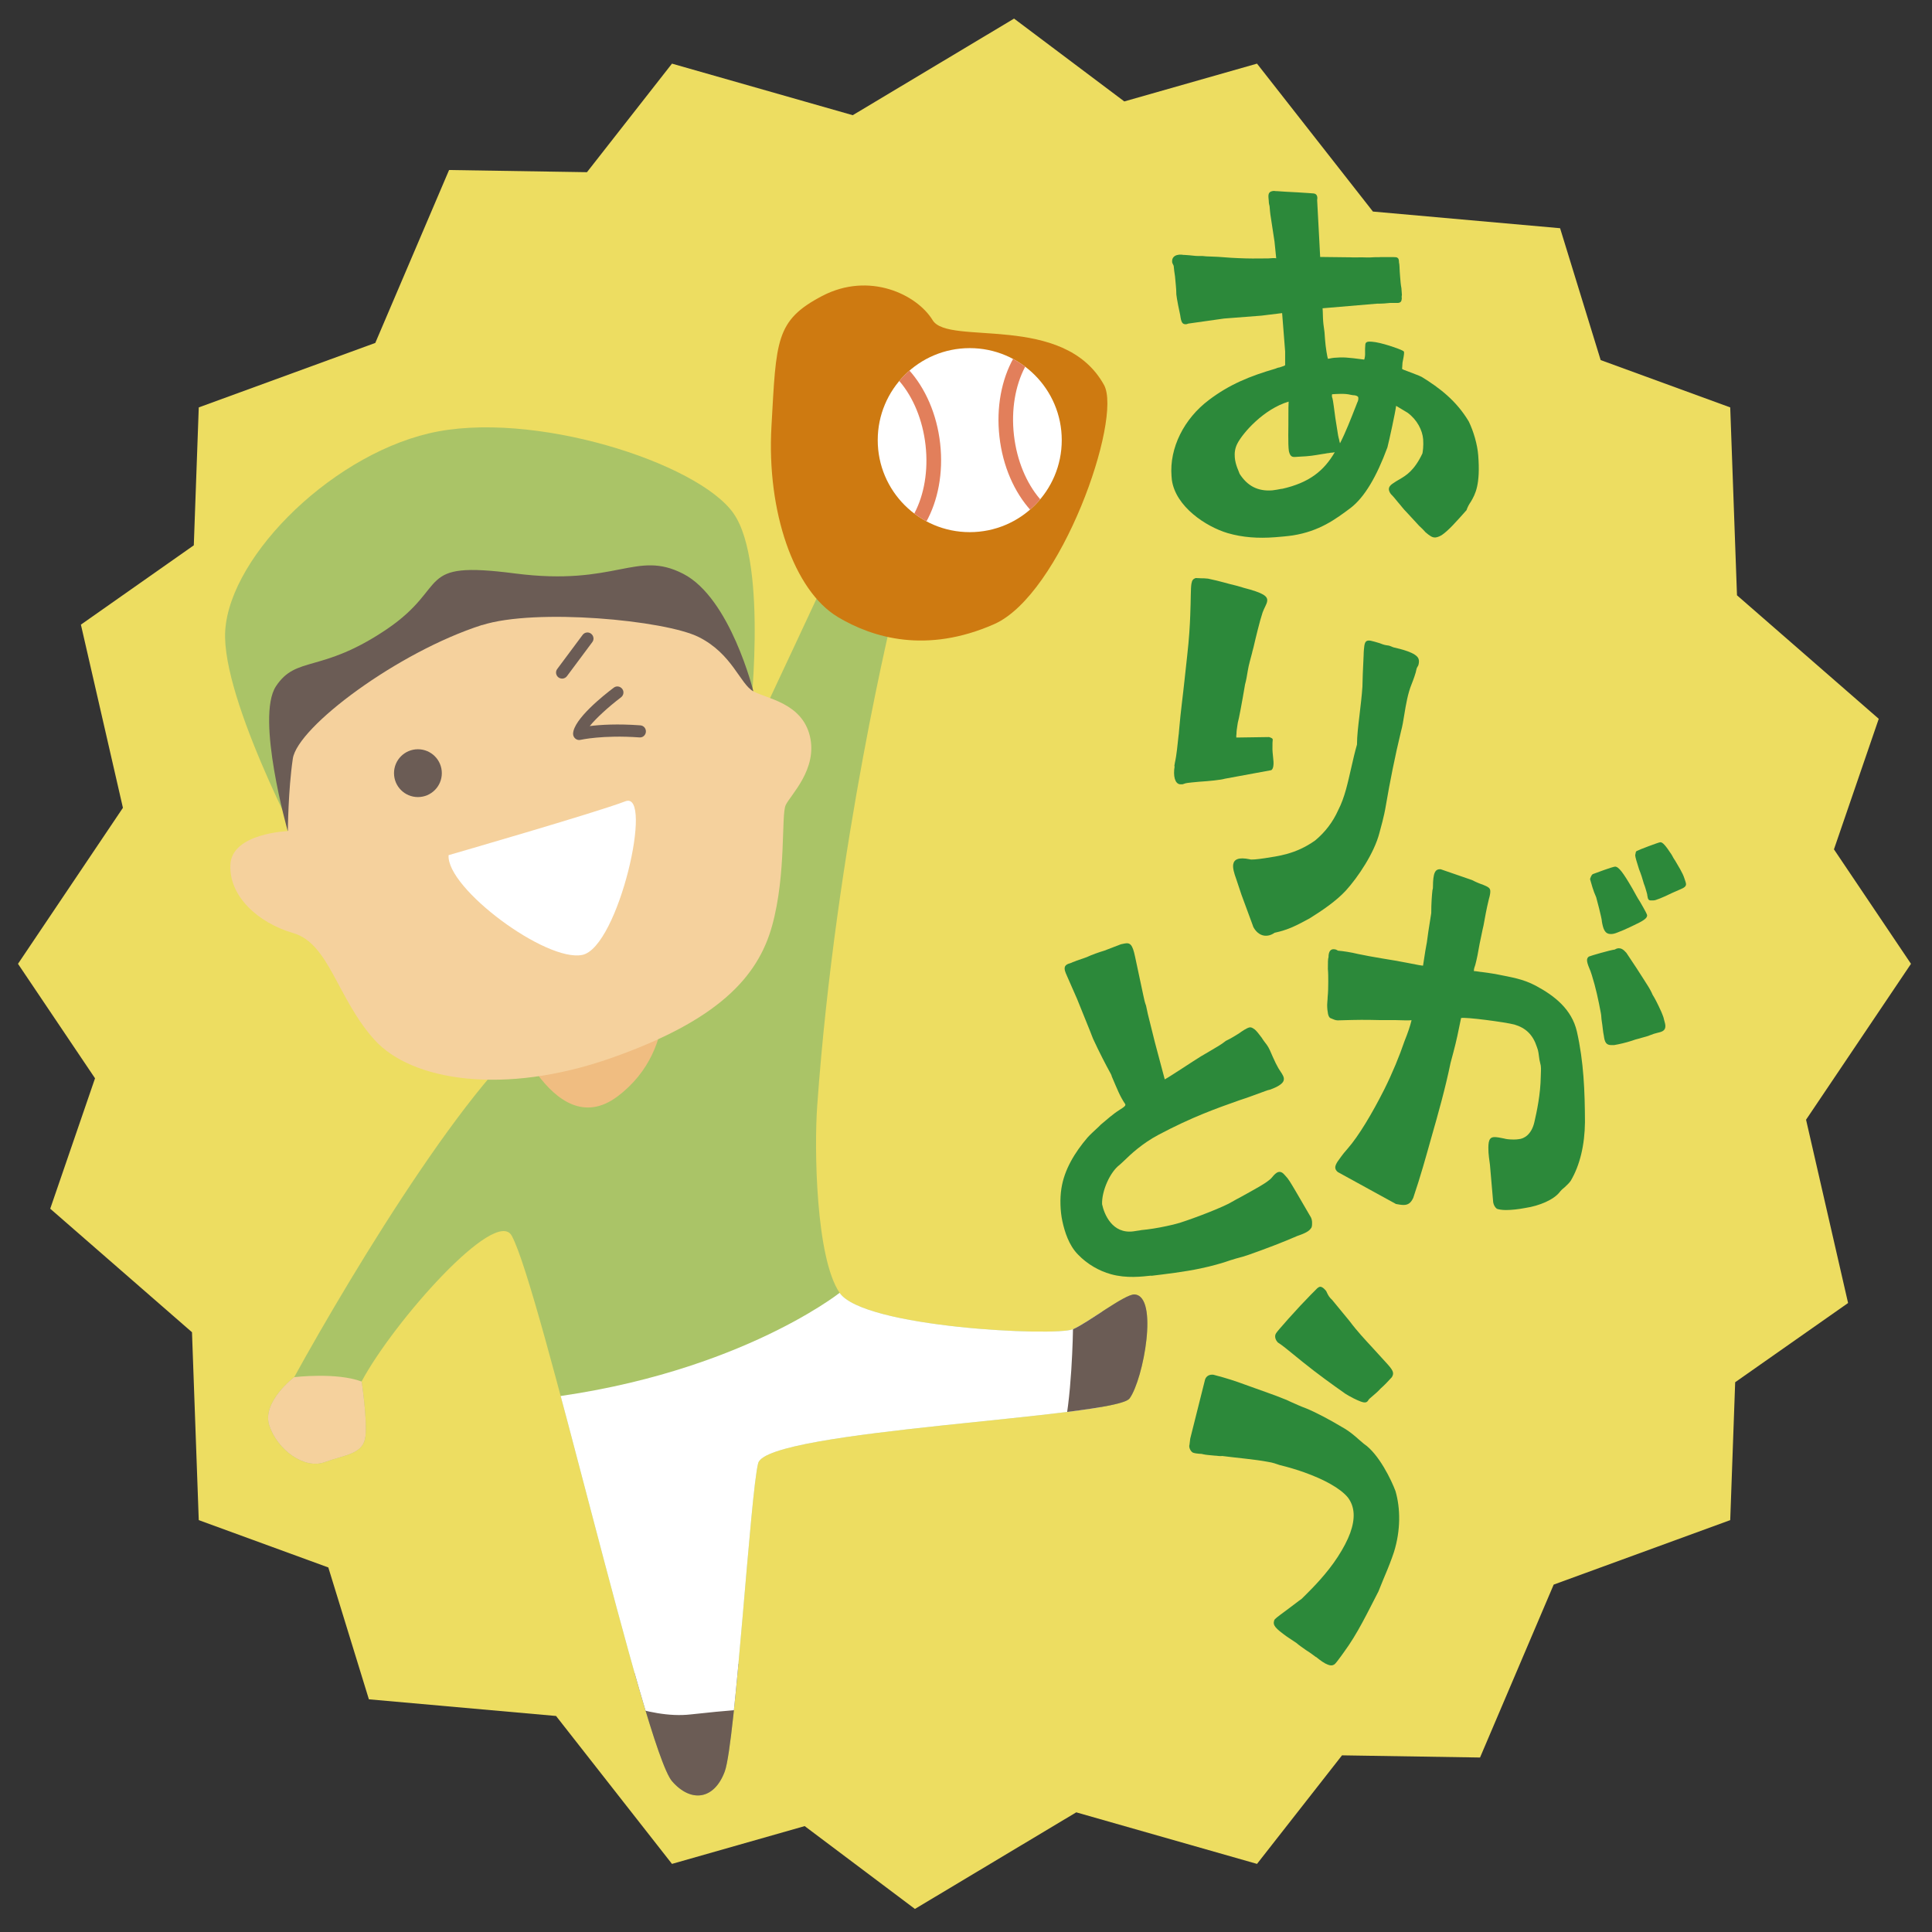 <svg viewBox="0 0 160 160" xmlns="http://www.w3.org/2000/svg" xmlns:xlink="http://www.w3.org/1999/xlink"><rect x="0" y="0" width="160" height="160" fill="#333333" stroke="none"/><clipPath id="a"><path d="m62.79 121.17c.75-2.77 29.61-3.76 30.76-5.36s2.43-8.5.4-8.61c-.79-.04-3.93 2.4-5.09 2.88-1.47.61-17.36-.13-19.33-3.02s-2.11-11.96-1.85-15.51c1.55-21.71 6.41-41.32 6.41-41.32l-6.15-1.33s-12.26 26.35-13.84 28.98-8.36 6.65-8.36 6.65c-5.61 2.67-16.46 20.59-21.37 29.51 0 0-2.71 2.04-2.07 4.01s2.87 3.67 4.59 3.04 3.23-.65 3.38-2.17c.14-1.52-.32-4.52-.32-4.52 2.67-4.98 11.11-14.48 12.43-12.06 2.38 4.33 11.01 42.58 13.28 45.18 1.55 1.78 3.48 1.55 4.36-.81s2.13-23.15 2.77-25.54z"/></clipPath><clipPath id="b"><circle cx="80.31" cy="36.45" r="7.62"/></clipPath><path d="m149.57 92.73 8.69-12.91-6.38-9.48 3.71-10.81-11.74-10.23-.56-15.56-10.73-3.92-3.36-10.92-15.5-1.38-9.6-12.25-10.99 3.13-9.13-6.86-13.36 8-14.97-4.27-7.04 8.99-11.42-.18-6.11 14.32-14.62 5.34-.41 11.42-9.35 6.57 3.48 15.17-8.69 12.92 6.38 9.48-3.71 10.8 11.74 10.23.56 15.56 10.73 3.92 3.36 10.92 15.5 1.38 9.6 12.25 10.99-3.13 9.13 6.86 13.36-8 14.97 4.27 7.04-8.99 11.43.18 6.1-14.32 14.62-5.34.41-11.42 9.35-6.56z" fill="#eddd61"/><path d="m62.79 121.17c.75-2.77 29.61-3.76 30.76-5.36s2.43-8.5.4-8.61c-.79-.04-3.93 2.4-5.09 2.88-1.47.61-17.36-.13-19.33-3.02s-2.11-11.96-1.85-15.51c1.55-21.71 6.41-41.32 6.41-41.32l-6.15-1.33s-12.26 26.35-13.84 28.98-8.36 6.65-8.36 6.65c-5.61 2.67-16.46 20.59-21.37 29.51 0 0-2.71 2.04-2.07 4.01s2.87 3.67 4.59 3.04 3.23-.65 3.38-2.17c.14-1.52-.32-4.52-.32-4.52 2.67-4.98 11.11-14.48 12.43-12.06 2.38 4.33 11.01 42.58 13.28 45.18 1.55 1.78 3.48 1.55 4.36-.81s2.13-23.15 2.77-25.54z" fill="#aac467"/><g clip-path="url(#a)"><path d="m46.56 139.09 17.53-1.55-1.33 14.42-12.43.45z" fill="#6b5c55"/><path d="m91.08 120.03.26-14.15-21.81 1.19s-9.08 7.2-26.11 8.91l2.99 23.93c3.48.3 7.1 2.49 10.8 2.07 11.11-1.25 23.04-.98 23.04-.98z" fill="#fff"/><path d="m41.92 84.05s3.79 10.83 9.22 6.75 3.59-11.02 3.59-11.02l-12.82 4.27z" fill="#f0bd81"/><path d="m24.36 114.05s3.5-.42 5.58.36 3.75 7.89-3.48 7.9c-7.23 0-7.07-7.24-2.1-8.26z" fill="#f5d19d"/><path d="m88.86 110.09s-.08 6.06-.89 8.89 5 2.93 7.76-.8 6.18-12.55.85-12.93-7.73 4.83-7.73 4.83z" fill="#6b5c55"/></g><path d="m69.36 51.08c-3.59-2.16-5.88-8.69-5.47-15.79.4-7.1.32-8.75 4.2-10.78s7.84-.14 9.15 2.01 10.85-.67 14.19 5.36c1.54 2.79-3.55 17.38-9.12 19.82s-10 1.15-12.94-.61z" fill="#ce7a11"/><circle cx="80.31" cy="36.45" fill="#fff" r="7.62"/><g clip-path="url(#b)" fill="#e27f5b"><path d="m72.46 46.36c-.33.04-.64-.2-.67-.54s.2-.64.54-.67c2.86-.32 4.8-4.04 4.32-8.28-.48-4.25-3.2-7.44-6.06-7.12-.33.04-.64-.2-.67-.54s.2-.64.54-.67c3.53-.4 6.85 3.28 7.4 8.19s-1.86 9.23-5.39 9.63z"/><path d="m90.16 44.36c.33-.04.57-.34.54-.67s-.34-.57-.67-.54c-2.86.32-5.58-2.87-6.06-7.12s1.46-7.96 4.32-8.28c.33-.04.57-.34.54-.67s-.34-.57-.67-.54c-3.53.4-5.95 4.72-5.39 9.63.55 4.91 3.87 8.59 7.4 8.19z"/></g><path d="m25.82 71.89s-7.05-12.91-7.18-19.08 8.4-14.91 16.88-16.92 22.29 2.42 25.23 6.63 1.29 17.62 1.29 17.62z" fill="#aac467"/><path d="m23.83 68.83s-2.67-9.42-.98-11.99 3.72-1.06 9.12-4.69 2.26-5.75 10.67-4.66 10.03-1.98 13.94.03 5.81 9.73 5.81 9.73l-21.53 8.05-17.03 3.52z" fill="#6b5c55"/><path d="m39.92 51.76c-6.96 2.23-15.28 8.43-15.67 11.07s-.41 6-.41 6-4.62.16-4.76 2.76 2.26 4.83 5.22 5.69 3.63 5.41 6.71 8.83 10.74 4.62 19.58 1.52 12.18-6.69 13.36-10.99.73-9.14 1.12-9.97 2.66-2.97 2-5.71-3.55-3.09-4.67-3.7-1.74-3.1-4.53-4.5-13.52-2.41-17.95-.99z" fill="#f5d19d"/><circle cx="34.61" cy="64.03" fill="#6b5c55" r="1.98"/><path d="m53.03 61.07s-.05 0-.07 0c-3.05-.22-4.87.2-4.88.2-.15.04-.31 0-.43-.1s-.19-.24-.19-.4c.02-1.2 2.58-3.23 3.37-3.82.22-.17.53-.12.7.1s.12.53-.1.7c-1.08.82-2.07 1.74-2.59 2.38.87-.11 2.31-.2 4.19-.06.28.02.48.26.46.54-.02.25-.22.45-.46.46z" fill="#6b5c55"/><path d="m37.15 70.82s12.26-3.54 14.64-4.46-.56 12.08-3.56 12.72c-3 .63-11.26-5.52-11.08-8.25z" fill="#fff"/><path d="m46.59 56.2c-.12 0-.23-.02-.34-.1-.22-.17-.27-.48-.1-.7l2.1-2.82c.16-.22.48-.27.7-.1s.27.48.1.7l-2.1 2.82c-.09.12-.23.19-.37.2z" fill="#6b5c55"/><g fill="#2c893a"><path d="m118.04 44.06c-.16-.18-.33-.35-.49-.49l-1.07-1.16c-.25-.24-.45-.53-.7-.81-.17-.21-.37-.46-.58-.67-.12-.14-.17-.29-.18-.4-.01-.19.12-.35.3-.47.18-.13.46-.3.61-.38.5-.3 1.19-.69 1.87-2.13.03-.15.1-.61.06-1.17-.06-.75-.5-1.62-1.29-2.2l-.95-.57c-.07.57-.57 2.86-.72 3.44-.9 2.44-1.9 4.13-3.04 5.01-1.28.96-2.6 1.93-4.79 2.28-.48.07-.97.11-1.46.15-1.42.11-2.7.02-3.94-.34-1.81-.54-4.3-2.19-4.62-4.39l-.03-.34c-.18-2.32 1.03-4.74 3.09-6.29 1.71-1.3 3.42-1.99 5.52-2.6.11-.05.22-.09.33-.1.33-.1.44-.15.47-.19v-1.13s-.25-3.18-.25-3.18l-1.71.21-3.1.24-2.9.41c-.07 0-.15.05-.22.06-.34.03-.43-.16-.51-.75-.05-.18-.3-1.44-.32-1.71 0-.53-.08-1.05-.11-1.5-.06-.33-.08-.6-.1-.78 0-.11-.05-.18-.09-.26s-.05-.11-.05-.18c-.01-.19.05-.3.12-.38.14-.16.4-.22.66-.2.07 0 .15.03.23.02.23.02.53.03.91.08.11 0 .19.02.3.01.19-.01.38 0 .6.03l.98.04c.68.06 1.51.11 2.3.13.72.02 1.35 0 1.88 0 .26-.02.49-.04.64-.01l-.14-1.38-.3-1.97c-.06-.33-.09-.71-.11-.97-.06-.22-.07-.37-.07-.48l-.02-.22c-.03-.37.07-.53.45-.56.07 0 .15.03.26.02.26.02 1.02.07 1.7.1.64.03 1.25.09 1.32.09.26.02.36.24.3.54l.17 3.18.08 1.54 2.52.03c.3.02.6 0 .9 0s.6.03.9 0c.26-.02.49 0 .71-.02.94 0 1.28-.02 1.36.05.12.07.13.18.14.4.05.18.04.49.06.75l.03.41c.03.37.05.67.11.97l.04.56c-.03.11-.02.23-.01.3-.02.23-.09.35-.35.36h-.64c-.26.03-.6.06-1.09.06l-4.48.38c.03.37.02.75.05 1.09.02.3.08.6.11.89l.04.56c.05.71.19 1.49.24 1.64.11 0 .3-.06.52-.08.75-.06 1.05-.04 2.49.15.03-.08.09-.35.07-.57-.01-.19 0-.45.02-.68.02-.26.28-.25.55-.23.76.05 2.22.58 2.42.68.19.1.23.09.24.21s-.07.57-.13.84c-.01.3-.04.42-.03.53.04.03.12.07.54.22.39.16.85.31 1.09.44 1.46.9 2.86 1.96 3.89 3.69.4.83.71 1.9.78 2.8.19 2.43-.24 3.21-.61 3.84-.14.2-.27.43-.36.7-.83.93-1.49 1.69-2.06 2.07-.22.13-.4.18-.51.19-.26.02-.46-.12-.86-.46zm-11.89-3.57c2.29-.51 3.5-1.51 4.39-3.04-.18.05-.37.03-.48.07-.19.01-.33.06-.48.07-.85.14-1.08.19-1.98.23l-.3.02c-.26.02-.45 0-.56-.48-.09-.63-.03-1.92-.04-2.93 0-.49 0-.9.02-1.17-2.06.61-3.79 2.58-4.25 3.48-.2.39-.24.77-.21 1.14.05.64.35 1.18.4 1.36.64 1 1.5 1.46 2.7 1.37.22-.02.52-.08.78-.13zm4.83-3.79c.46-.9.87-1.95 1.34-3.15l.09-.23c.07-.12.09-.27.08-.38 0-.07-.05-.15-.28-.2-.11 0-.23-.02-.38-.05-.46-.12-1.17-.06-1.51-.04-.03.12-.02.23.03.34.05.18.14.89.24 1.64.13.74.22 1.49.27 1.63s.06.3.11.44z"/><path d="m97.25 63.46.05-.3c.15-.66.22-1.52.3-2.23.04-.22.03-.41.06-.6.12-1.42.3-2.69.44-4.03l.22-2.02c.16-1.42.22-2.47.25-3.3.06-1.47.03-2.24.1-2.64.05-.3.14-.39.35-.47.15.02.26 0 .38.02.19 0 .42 0 .64.03 1.03.21 1.71.44 2.3.57.22.07.44.11.62.18 1.71.44 2.05.72 1.98 1.13-.04.26-.24.53-.38.93-.23.68-.59 2.18-.75 2.88-.03.15-.09.29-.12.47-.11.44-.27.94-.36 1.5-.06.37-.12.74-.22 1.1-.25 1.48-.52 2.92-.6 3.17l-.04.26c-.04.26-.07.44-.07.67-.01.07-.03.18-.01.3l2.71-.04c.22.07.32.13.3.24s-.02.34-.02.57c-.01.3.02.57.05.84s.06.54.02.76c-.02.15-.09.33-.21.34l-3.8.7c-.32.1-1.33.2-2.13.25-.46.04-.73.07-.97.1-.12.02-.23.04-.28.07-.12.05-.16.05-.2.04h-.15c-.41-.06-.57-.69-.43-1.5zm6.53 13.26-.97-2.63-.43-1.29c-.18-.49-.3-.92-.25-1.22.07-.41.44-.61 1.36-.42.1.06.68 0 1.27-.09 1.02-.17 2.52-.3 4.16-1.47.84-.7 1.47-1.54 1.9-2.5.56-1.08.8-2.3 1.09-3.54.14-.62.29-1.28.47-1.9 0-.68.1-1.54.2-2.36.1-.86.2-1.68.25-2.43l.03-1.06.07-1.55c0-.27.04-.68.06-.79.06-.37.19-.46.52-.41.15.03.47.12.73.2.18.07.36.14.54.17l.26.04.36.14c.55.13 1.91.43 2.08.96.05.16.03.27.02.35-.02.11-.03.18-.08.25s-.1.17-.12.28c-.04.26-.26.87-.39 1.19-.32.78-.47 1.67-.62 2.59-.07.44-.15.93-.27 1.36-.48 1.97-.94 4.29-1.24 6.07-.17 1.04-.43 1.87-.54 2.31-.43 1.68-1.79 3.69-2.78 4.78-.79.86-1.95 1.65-3.01 2.31-1.08.58-1.71.93-2.9 1.19-.26.19-.58.28-.88.23-.37-.06-.7-.35-.9-.76z"/><path d="m123.96 100.1c-.15-.11-.26-.3-.3-.53l-.27-3.12c-.03-.23-.14-.9-.13-1.39 0-.71.16-.9.54-.89.15 0 .41.04.78.12.11.04.41.08.75.08.15 0 .3 0 .45-.03.41-.03 1.05-.36 1.29-1.41.2-.86.51-2.32.53-3.78 0-.3.04-.6 0-.9l-.11-.49c-.07-.45-.07-.71-.21-1.05-.33-1.02-.92-1.58-1.86-1.86-.75-.2-4.08-.64-4.42-.54-.2 1.01-.4 1.95-.63 2.81l-.24.9c-.44 2.13-1.02 4.19-1.61 6.25-.43 1.53-.86 3.1-1.48 4.93-.19.41-.42.6-.83.59-.15 0-.37-.04-.6-.08l-4.81-2.64c-.15-.11-.22-.26-.22-.38 0-.19.12-.37.19-.49.23-.3.34-.52.84-1.08.91-1.04 2.02-2.9 3.02-4.88.69-1.38 1.27-2.8 1.69-4.03.27-.67.46-1.23.58-1.72-.3.03-.79 0-1.35-.01h-1.27c-1.31-.03-1.72-.03-3.41.02h-.11c-.15 0-.34-.08-.52-.16-.15-.04-.22-.19-.26-.38s-.07-.45-.07-.75c0-.19.04-.41.04-.64.04-.37.05-.82.05-1.27 0-.34 0-.71-.03-1.05 0-.49 0-.86.05-.97 0-.56.23-.67.42-.67s.3.08.37.12c.45.04 1.01.12 1.68.28.56.12 1.24.24 1.95.36.75.12 1.46.24 2.06.36.97.2 1.27.24 1.35.24.16-1.05.24-1.57.32-1.95.08-.64.12-.9.36-2.4 0-.82.05-1.46.1-1.91.04-.11.04-.19.04-.26.01-1.16.17-1.5.65-1.46l2.58.89c.37.19.67.31.89.38.45.19.64.27.63.57 0 .15-.04.37-.12.64-.2.82-.32 1.5-.44 2.17-.12.49-.2.97-.32 1.5-.12.71-.24 1.31-.36 1.76-.08.22-.12.34-.12.52.19 0 .56.08.67.08.38.04.79.12 1.09.16 1.38.28 2.28.4 3.36.97 1.57.84 2.98 1.95 3.41 3.79.57 2.52.66 4.96.67 7.51-.02 1.87-.41 3.56-1.18 4.86-.15.22-.34.37-.53.56-.15.11-.3.26-.38.37-.49.63-1.66 1.14-2.86 1.32-.56.11-1.17.17-1.58.17-.34 0-.6-.04-.82-.12zm8.7-23.83c-.03-.3-.43-1.84-.47-1.96-.26-.57-.4-1.13-.51-1.51.08-.26.16-.37.23-.41.3-.11 1.54-.58 1.84-.62.3 0 .67.49 1.44 1.82.22.38.4.75.63 1.09.48.83.59 1.06.59 1.13 0 .26-.38.48-1.17.85l-.23.11c-.38.18-.72.33-1.02.44-.26.11-.45.15-.6.14-.49 0-.63-.42-.74-1.1zm.16 9.49c-.07-.3-.1-.79-.17-1.2-.04-.22-.03-.45-.07-.64-.21-1.13-.43-2.14-.75-3.16-.07-.23-.15-.45-.22-.6-.11-.26-.18-.49-.18-.64 0-.11.04-.22.15-.3.15-.07 1.77-.54 2.14-.58.08-.04.19-.11.34-.11.19 0 .37.08.63.38l.85 1.28c.52.79.74 1.17.92 1.44.15.23.33.57.4.75.19.3.41.72.73 1.43.07.19.18.41.22.64.07.23.11.41.11.53 0 .41-.34.48-.68.56-.19.04-.38.11-.56.18-.23.11-.6.18-.94.29-.19.04-.41.11-.6.18-.45.15-1.05.29-1.47.36h-.22c-.41 0-.56-.2-.63-.8zm3.61-11.55c0-.08-.03-.23-.07-.34-.07-.23-.11-.41-.22-.68-.11-.41-.25-.83-.4-1.2-.18-.56-.32-1.02-.32-1.17l.04-.19s0-.11.08-.15c.19-.11 1.84-.73 1.96-.73.19 0 .41.23.93 1.02.07.11.15.3.29.49.26.45.63 1.02.77 1.47.07.19.14.41.14.49 0 .19-.15.3-.49.44-.53.22-.9.4-1.21.55-.34.15-.6.26-.83.33-.15.04-.26.03-.37.03-.19 0-.26-.08-.3-.38z"/><path d="m95.35 105.64c-.75.08-2.06.25-3.36-.12-.94-.26-1.94-.81-2.73-1.64-.74-.76-1.09-1.87-1.28-2.75-.18-.84-.21-1.87-.08-2.7.24-1.58 1.12-3 2.16-4.22.25-.28.6-.59.92-.89l.19-.19c.49-.41 1-.87 1.54-1.21.47-.29.53-.38.47-.49-.45-.67-.64-1.2-1.11-2.29-.02-.11-.08-.21-.14-.32-.32-.58-.9-1.69-1.41-2.8l-.25-.64-1.07-2.65-.83-1.89c-.08-.17-.15-.35-.18-.46-.1-.44.15-.53.55-.65.1-.06.25-.09.39-.16l.86-.3c.45-.21.99-.4 1.46-.54l1.38-.53.29-.06c.48-.1.67.09.88 1.08l.68 3.19c.07.33.13.62.23.87l.15.7.58 2.33.82 3.08c.48-.26 2.33-1.5 3-1.91l.92-.54c.41-.24.82-.48 1.14-.74.42-.2.82-.45 1.09-.62.23-.17.63-.44.85-.49.18-.04.28.05.46.17.14.12.35.38.57.68.12.2.28.4.43.6.17.23.33.62.48.97s.36.77.48.97c.22.33.4.6.43.75.06.26-.05.47-.46.71-.2.12-.42.2-.67.3-.11.02-.26.06-.4.12-.75.27-1.42.53-2.17.77-1.89.67-3.88 1.37-6.67 2.85-1.34.71-2.3 1.61-2.84 2.14l-.38.35c-.79.59-1.49 2.16-1.45 3.26.17.81.84 2.5 2.63 2.24.18-.04.41-.05.63-.1.64-.06 1.34-.17 2.08-.33.37-.08.73-.16 1.09-.27 1.43-.46 3.63-1.32 4.31-1.73.17-.11.48-.26.82-.45.89-.5 2.17-1.16 2.5-1.57.18-.23.37-.42.55-.46s.35.04.56.3c.25.25.43.56.85 1.27l1.27 2.18c.06.1.11.32.1.48 0 .15 0 .35-.1.44-.14.22-.45.4-1.13.63-1.19.52-2.61 1.06-4 1.55-.29.1-.64.21-.97.29-.18.04-.32.11-.51.15-.78.28-1.65.51-2.54.7-1.32.28-2.93.47-4.09.61z"/><path d="m108.98 137.23c-.22-.16-.5-.38-.8-.56-.32-.23-.61-.42-.82-.61l-.77-.51c-.98-.71-1.21-.95-1.06-1.37.04-.11.21-.24 1.01-.83.59-.43.99-.76 1.19-.89.05-.02.18-.17.43-.41.56-.56 1.73-1.73 2.63-3.12.46-.71.81-1.38 1.03-1.98.43-1.2.38-2.17-.19-2.93-.64-.78-2.01-1.51-3.6-2.08-.67-.24-1.35-.44-2.05-.61-.28-.1-.6-.21-.94-.26-1.16-.22-2.59-.33-3.81-.49-.25.03-.43-.03-.63-.03-.34-.04-.7-.05-.99-.12-.07-.03-.19-.03-.34-.04s-.34-.04-.48-.09c-.2-.11-.36-.45-.28-.66l.06-.5 1.23-4.9c.1-.28.35-.43.69-.39 1.2.31 1.91.56 2.51.78l1.98.71c.42.15.95.34 1.58.6l.34.16c.38.17.82.37 1.28.54.76.31 1.94.93 2.92 1.52.67.36 1.24.88 1.45 1.07l.4.34c1.25.84 2.3 3.05 2.62 3.92.41 1.42.44 3.22-.13 5.05l-.16.46c-.23.64-.49 1.26-.74 1.85-.13.35-.28.66-.38.94-.89 1.71-1.72 3.49-2.88 5.06l-.23.32c-.22.28-.4.57-.56.68-.16.1-.31.09-.52.01-.28-.1-.6-.33-.97-.63zm2.39-21.84c-1.02-.72-2.25-1.6-3.49-2.6l-.8-.65c-.43-.35-.86-.71-1.25-.96-.23-.24-.26-.49-.2-.67.04-.11.19-.29.32-.44.34-.4 1.14-1.3 1.73-1.93l.88-.92.38-.38c.21-.24.35-.31.49-.26s.26.17.4.34l.09.19c.09.19.19.35.4.54l1.44 1.75c.65.87 1.28 1.53 1.94 2.25l1.03 1.13c.66.71.75.91.54 1.27-.27.3-.64.69-.93.94-.27.3-.55.52-.71.66l-.23.2-.07.09c-.11.2-.25.27-.64.13-.35-.13-.89-.4-1.31-.67z"/></g><path d="m0 0h160v160h-160z" fill="none"/></svg>
